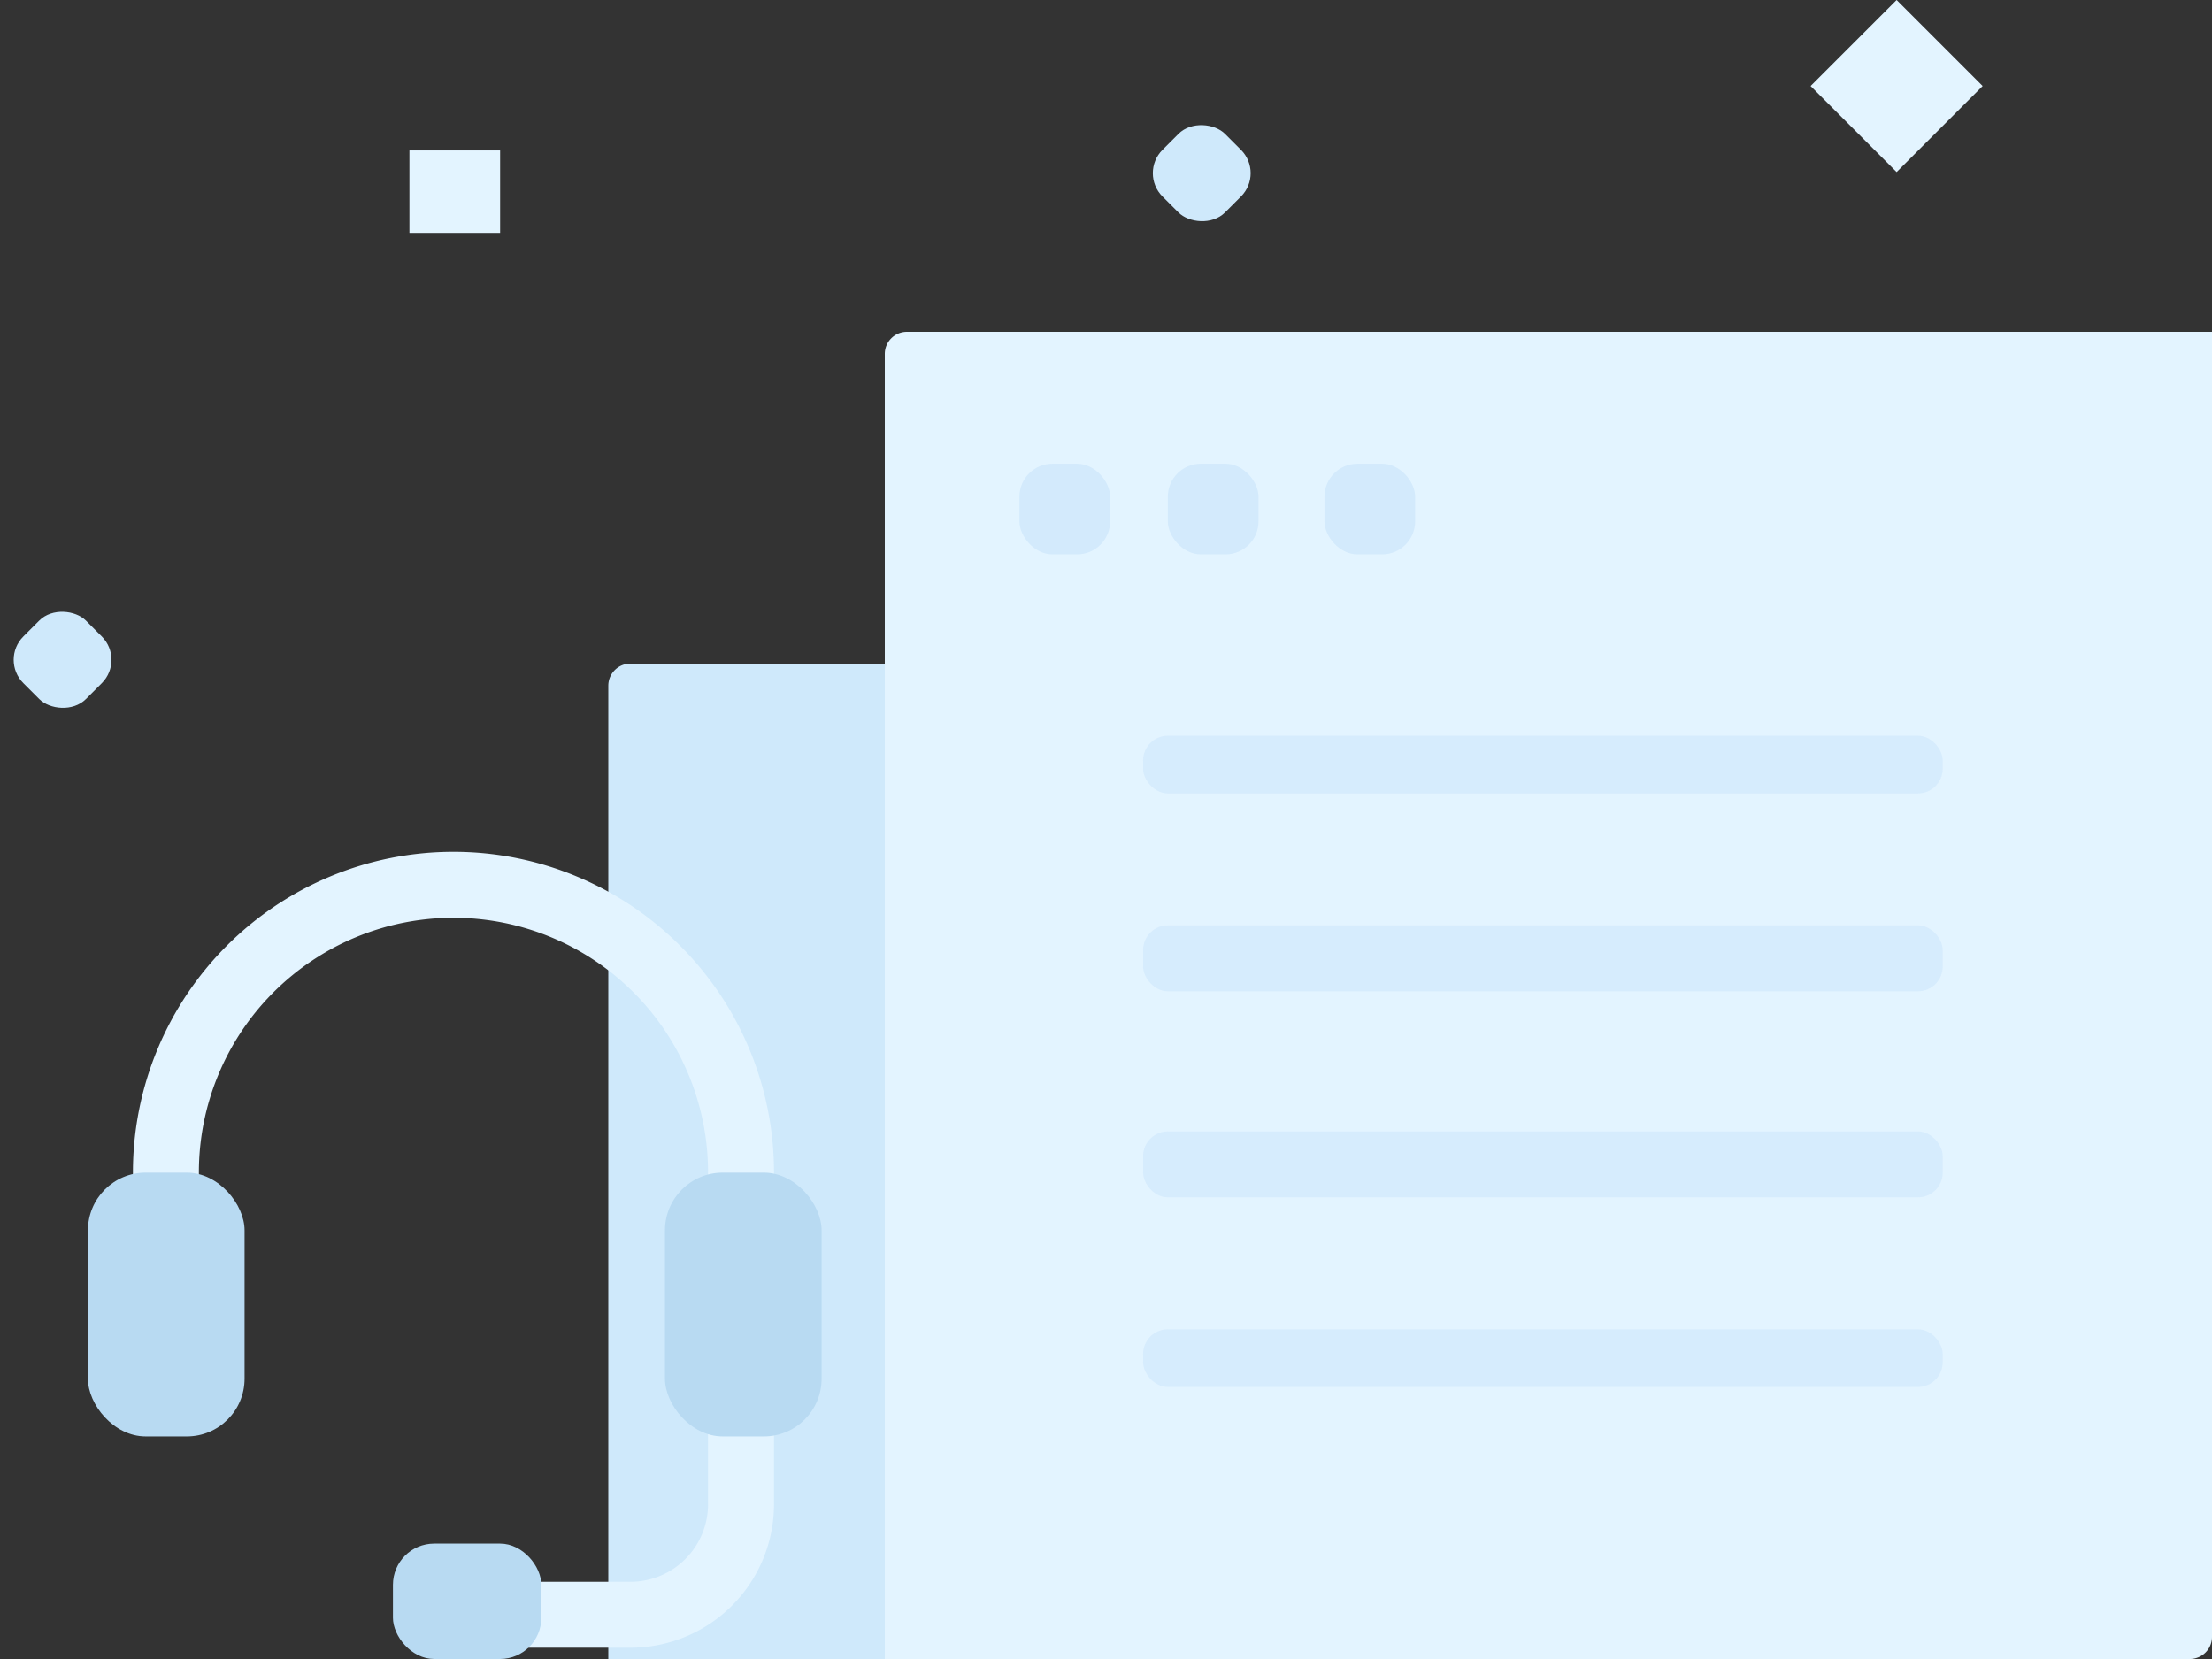 <svg xmlns="http://www.w3.org/2000/svg" width="268.333" height="201.25" viewBox="0 0 268.333 201.25"><rect x="0" y="0" width="268.333" height="201.25" fill="#333333" stroke="none"/><defs><style>.a{fill:#cfe9fb;}.b{fill:#e3f4ff;}.c,.d{fill:#d3eafc;}.c{opacity:0.8;}.e{fill:none;stroke:#e3f4ff;stroke-width:8px;fill-rule:evenodd;}.f{fill:#b8daf2;}</style></defs><g transform="translate(0 0)"><rect class="a" width="10.733" height="10.733" rx="4" transform="translate(153.37 21.007) rotate(135)"/><rect class="a" width="10.733" height="10.733" rx="4" transform="translate(15.18 80.04) rotate(135)"/><rect class="b" width="14.758" height="14.758" transform="translate(240.511 10.436) rotate(135)"/><rect class="b" width="10" height="11" transform="translate(60.667 18.25) rotate(90)"/><path class="a" d="M57.683,60H173.067a2.683,2.683,0,0,1,2.683,2.683V178.067a2.683,2.683,0,0,1-2.683,2.683H55V62.683A2.683,2.683,0,0,1,57.683,60Z" transform="translate(18.792 20.5)"/><path class="b" d="M82.683,30H241V188.317A2.683,2.683,0,0,1,238.317,191H80V32.683A2.683,2.683,0,0,1,82.683,30Z" transform="translate(27.333 10.25)"/><rect class="c" width="97" height="8" rx="3" transform="translate(138.667 112.25)"/><rect class="c" width="97" height="7" rx="3" transform="translate(138.667 89.25)"/><rect class="c" width="97" height="8" rx="3" transform="translate(138.667 137.25)"/><rect class="c" width="97" height="7" rx="3" transform="translate(138.667 161.25)"/><rect class="d" width="11" height="11" rx="4" transform="translate(123.667 56.25)"/><rect class="d" width="11" height="11" rx="4" transform="translate(141.667 56.25)"/><rect class="d" width="11" height="11" rx="4" transform="translate(160.667 56.25)"/><g transform="translate(10.852 107.333)"><path class="e" d="M7,42.933v-8.05a34.883,34.883,0,0,1,69.767,0v8.05h0" transform="translate(2.273)"/><path class="e" d="M0,45.617v-32.2A13.417,13.417,0,0,1,13.417,0H33.542" transform="translate(79.04 88.55) rotate(180)"/><rect class="f" width="19" height="32" rx="7" transform="translate(-0.185 34.917)"/><rect class="f" width="19" height="32" rx="7" transform="translate(69.815 34.917)"/><rect class="f" width="18" height="14" rx="5" transform="translate(36.815 79.917)"/></g></g></svg>